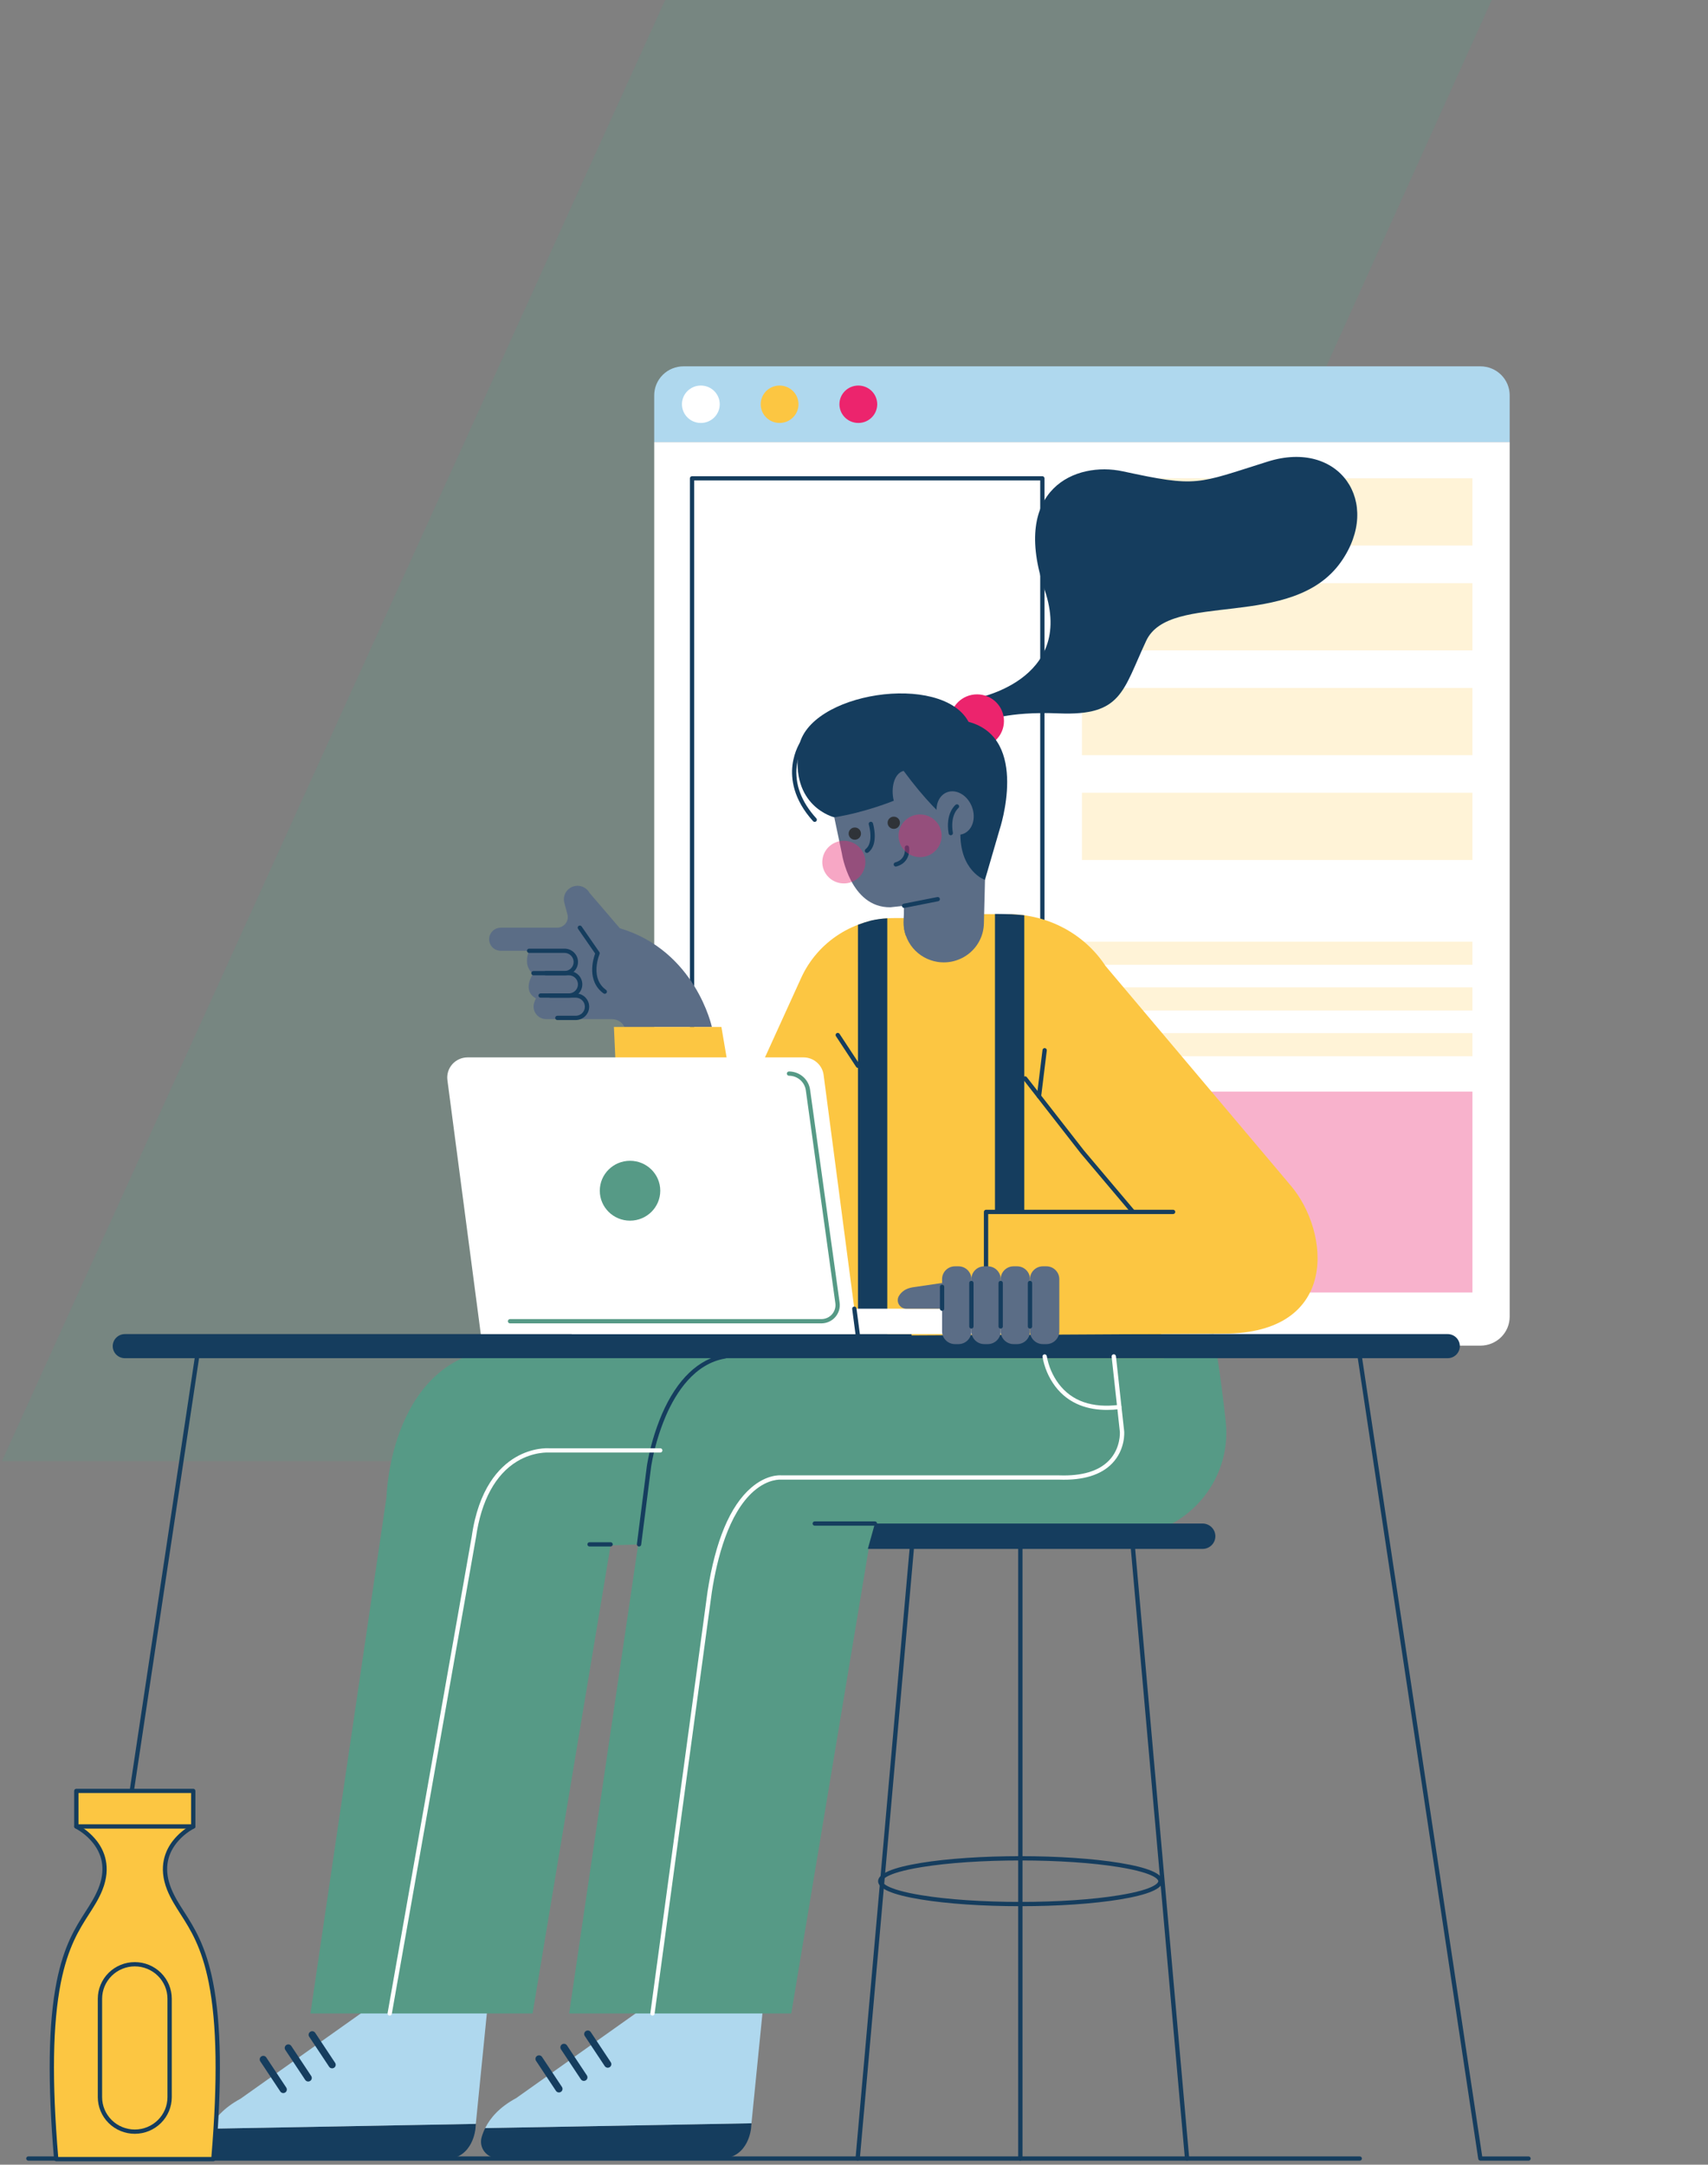 <svg width="359" height="455" viewBox="0 0 359 455" fill="none" xmlns="http://www.w3.org/2000/svg">
<rect x="0" y="0" width="359" height="455" fill="#808080" stroke="none"/>
<g opacity="0.22">
<path d="M139.818 0L0.41 307.113H174.884L313.545 0H139.818Z" fill="#569A86"/>
</g>
<g clip-path="url(#clip0_21_375)">
<path d="M317.317 83.092V92.942H137.509V83.092C137.509 82.292 137.668 81.5 137.977 80.76C138.287 80.021 138.74 79.35 139.312 78.784C139.883 78.218 140.562 77.769 141.309 77.463C142.055 77.157 142.856 77 143.664 77H311.164C311.972 77 312.772 77.158 313.519 77.464C314.265 77.77 314.944 78.219 315.515 78.784C316.086 79.35 316.54 80.022 316.849 80.761C317.158 81.5 317.317 82.292 317.317 83.092Z" fill="#AFD8EE"/>
<path d="M317.317 92.941V276.755C317.317 278.371 316.669 279.92 315.515 281.063C314.361 282.205 312.796 282.847 311.164 282.847H143.664C142.032 282.847 140.467 282.205 139.313 281.063C138.159 279.92 137.51 278.371 137.51 276.755V92.941H317.317Z" fill="white"/>
<path d="M219.093 272.114H145.459C145.339 272.114 145.224 272.066 145.139 271.982C145.054 271.898 145.006 271.784 145.006 271.665V100.542C145.006 100.423 145.054 100.309 145.139 100.225C145.224 100.141 145.339 100.094 145.459 100.094H219.087C219.207 100.094 219.323 100.141 219.407 100.225C219.492 100.309 219.54 100.423 219.54 100.542V271.665C219.54 271.783 219.493 271.896 219.41 271.98C219.326 272.064 219.212 272.112 219.093 272.114ZM145.918 271.217H218.64V100.991H145.912L145.918 271.217Z" fill="#153D5E"/>
<path d="M147.309 88.904C149.502 88.904 151.281 87.143 151.281 84.971C151.281 82.8 149.502 81.039 147.309 81.039C145.115 81.039 143.336 82.8 143.336 84.971C143.336 87.143 145.115 88.904 147.309 88.904Z" fill="white"/>
<path d="M163.86 88.904C166.054 88.904 167.832 87.143 167.832 84.971C167.832 82.8 166.054 81.039 163.86 81.039C161.666 81.039 159.888 82.8 159.888 84.971C159.888 87.143 161.666 88.904 163.86 88.904Z" fill="#FCC642"/>
<path d="M180.409 88.904C182.603 88.904 184.381 87.143 184.381 84.971C184.381 82.8 182.603 81.039 180.409 81.039C178.215 81.039 176.437 82.8 176.437 84.971C176.437 87.143 178.215 88.904 180.409 88.904Z" fill="#EC246D"/>
<path opacity="0.21" d="M309.485 100.541H227.415V114.668H309.485V100.541Z" fill="#FCC642"/>
<path opacity="0.21" d="M309.485 122.574H227.415V136.701H309.485V122.574Z" fill="#FCC642"/>
<path opacity="0.21" d="M309.485 144.605H227.415V158.733H309.485V144.605Z" fill="#FCC642"/>
<path opacity="0.35" d="M309.485 229.443H227.415V271.665H309.485V229.443Z" fill="#EC246D"/>
<path opacity="0.21" d="M309.485 166.637H227.415V180.764H309.485V166.637Z" fill="#FCC642"/>
<path opacity="0.21" d="M309.485 197.934H227.415V202.796H309.485V197.934Z" fill="#FCC642"/>
<path opacity="0.21" d="M309.485 207.541H227.415V212.403H309.485V207.541Z" fill="#FCC642"/>
<path opacity="0.21" d="M309.485 217.15H227.415V222.012H309.485V217.15Z" fill="#FCC642"/>
<path d="M204.641 146.892C204.641 146.892 226.103 143.29 219.576 123.993C212.346 102.62 226.187 96.949 235.999 99.068C251.795 102.481 251.415 101.747 266.481 97.016C281.546 92.286 290.583 105.649 281.887 118.066C271.667 132.661 245.88 124.063 240.918 134.686C235.955 145.31 235.785 150.486 222.567 149.95C211.569 149.501 207.319 151.552 207.319 151.552L204.641 146.892Z" fill="#153D5E"/>
<path d="M100.016 446.424L99.939 447.401C99.939 447.401 99.479 453.564 93.867 453.836L46.64 453.74C46.106 453.739 45.58 453.617 45.102 453.382C44.624 453.147 44.207 452.806 43.883 452.386C43.56 451.966 43.339 451.477 43.237 450.958C43.135 450.44 43.155 449.905 43.296 449.395C43.486 448.723 43.739 448.069 44.051 447.443L100.016 446.424Z" fill="#153D5E"/>
<path d="M102.652 419.971L100.01 446.425L44.039 447.445C45.077 445.34 47.011 443.048 50.545 441.145L80.39 419.981L102.652 419.971Z" fill="#AFD8EE"/>
<path d="M59.547 439.951C59.421 439.951 59.298 439.92 59.188 439.861C59.078 439.803 58.984 439.718 58.915 439.614L54.724 433.306C54.666 433.224 54.624 433.131 54.602 433.033C54.58 432.935 54.579 432.833 54.597 432.735C54.616 432.636 54.655 432.542 54.711 432.458C54.767 432.375 54.84 432.303 54.925 432.248C55.009 432.193 55.105 432.155 55.205 432.137C55.304 432.119 55.407 432.121 55.506 432.143C55.605 432.166 55.698 432.207 55.781 432.266C55.863 432.325 55.932 432.399 55.985 432.485L60.17 438.794C60.245 438.907 60.287 439.037 60.293 439.171C60.299 439.306 60.268 439.439 60.203 439.558C60.139 439.676 60.043 439.775 59.926 439.845C59.81 439.914 59.676 439.95 59.54 439.951H59.547Z" fill="#153D5E"/>
<path d="M64.785 437.521C64.66 437.522 64.536 437.491 64.426 437.433C64.316 437.374 64.222 437.289 64.153 437.185L59.968 430.876C59.913 430.794 59.876 430.703 59.857 430.606C59.839 430.51 59.839 430.411 59.859 430.315C59.88 430.218 59.919 430.127 59.974 430.046C60.03 429.965 60.101 429.895 60.184 429.841C60.267 429.788 60.36 429.75 60.457 429.732C60.555 429.714 60.655 429.714 60.752 429.734C60.849 429.754 60.941 429.793 61.023 429.848C61.105 429.903 61.175 429.974 61.23 430.056L65.415 436.365C65.489 436.477 65.532 436.608 65.537 436.742C65.543 436.877 65.512 437.01 65.448 437.129C65.383 437.247 65.288 437.346 65.171 437.415C65.055 437.484 64.921 437.521 64.785 437.521Z" fill="#153D5E"/>
<path d="M69.807 434.752C69.681 434.752 69.558 434.721 69.448 434.663C69.338 434.604 69.244 434.519 69.176 434.416L64.991 428.107C64.881 427.941 64.842 427.739 64.882 427.545C64.923 427.351 65.04 427.181 65.207 427.072C65.375 426.963 65.579 426.925 65.775 426.965C65.971 427.005 66.143 427.121 66.253 427.286L70.438 433.595C70.547 433.761 70.586 433.963 70.545 434.157C70.504 434.351 70.388 434.521 70.22 434.629C70.098 434.71 69.954 434.752 69.807 434.752Z" fill="#153D5E"/>
<path d="M157.949 446.295L157.871 447.272C157.871 447.272 157.418 453.435 151.8 453.707L104.573 453.61C104.039 453.609 103.512 453.487 103.034 453.253C102.555 453.018 102.138 452.678 101.814 452.258C101.49 451.837 101.268 451.349 101.166 450.83C101.064 450.311 101.084 449.776 101.224 449.266C101.414 448.594 101.667 447.94 101.979 447.314L157.949 446.295Z" fill="#153D5E"/>
<path d="M160.591 419.844L157.949 446.298L101.979 447.315C103.018 445.209 104.952 442.916 108.486 441.015L138.327 419.854L160.591 419.844Z" fill="#AFD8EE"/>
<path d="M117.485 439.82C117.36 439.821 117.237 439.79 117.126 439.731C117.016 439.673 116.922 439.588 116.853 439.484L112.668 433.175C112.613 433.093 112.576 433.001 112.557 432.905C112.539 432.809 112.54 432.709 112.56 432.613C112.58 432.517 112.619 432.426 112.675 432.345C112.73 432.264 112.802 432.194 112.884 432.14C112.967 432.086 113.06 432.049 113.158 432.031C113.255 432.012 113.355 432.013 113.452 432.033C113.549 432.053 113.641 432.092 113.723 432.147C113.805 432.202 113.876 432.273 113.93 432.355L118.115 438.664C118.189 438.776 118.232 438.907 118.238 439.041C118.244 439.175 118.213 439.309 118.148 439.427C118.084 439.546 117.988 439.645 117.871 439.714C117.755 439.783 117.621 439.82 117.485 439.82Z" fill="#153D5E"/>
<path d="M122.724 437.393C122.599 437.393 122.475 437.362 122.365 437.304C122.254 437.245 122.161 437.16 122.092 437.056L117.907 430.748C117.852 430.665 117.815 430.574 117.796 430.477C117.778 430.381 117.778 430.282 117.798 430.186C117.819 430.089 117.858 429.998 117.913 429.917C117.969 429.836 118.04 429.766 118.123 429.713C118.206 429.659 118.299 429.621 118.396 429.603C118.494 429.585 118.594 429.585 118.691 429.605C118.788 429.625 118.88 429.664 118.962 429.719C119.044 429.774 119.114 429.845 119.169 429.927L123.354 436.236C123.428 436.348 123.471 436.479 123.476 436.613C123.482 436.748 123.451 436.881 123.387 437C123.322 437.118 123.227 437.217 123.11 437.286C122.993 437.356 122.86 437.392 122.724 437.393Z" fill="#153D5E"/>
<path d="M127.746 434.623C127.62 434.623 127.497 434.592 127.387 434.533C127.277 434.475 127.183 434.39 127.114 434.286L122.929 427.978C122.871 427.896 122.829 427.803 122.807 427.705C122.785 427.607 122.784 427.505 122.802 427.407C122.821 427.308 122.86 427.214 122.916 427.13C122.972 427.046 123.045 426.975 123.13 426.92C123.215 426.865 123.31 426.827 123.41 426.809C123.509 426.791 123.612 426.793 123.711 426.815C123.81 426.837 123.903 426.879 123.986 426.938C124.068 426.997 124.138 427.071 124.19 427.157L128.377 433.466C128.486 433.632 128.525 433.834 128.484 434.028C128.443 434.221 128.326 434.391 128.159 434.5C128.037 434.58 127.893 434.623 127.746 434.623Z" fill="#153D5E"/>
<path d="M205.361 157.156C208.487 157.156 211.021 154.647 211.021 151.553C211.021 148.458 208.487 145.949 205.361 145.949C202.235 145.949 199.701 148.458 199.701 151.553C199.701 154.647 202.235 157.156 205.361 157.156Z" fill="#EC246D"/>
<path d="M200.724 280.418C200.724 280.418 202.15 288.504 203.259 298.802C204.618 311.436 194.838 322.551 182.011 322.989L128.336 324.823L111.943 423.218H65.251L81.239 314.645C81.239 314.645 81.913 284.316 106.588 283.297L200.724 280.418Z" fill="#569A86"/>
<path d="M255.098 280.418C255.098 280.418 256.522 288.504 257.633 298.802C258.992 311.436 249.212 322.551 236.385 322.989L182.708 324.823L166.314 423.218H119.625L135.611 314.645C135.611 314.645 136.286 284.316 160.961 283.297L255.098 280.418Z" fill="#569A86"/>
<path d="M130.28 195.11L123.912 187.682C123.667 187.23 123.302 186.853 122.858 186.59C122.413 186.327 121.904 186.188 121.386 186.188C120.948 186.188 120.515 186.288 120.122 186.48C119.729 186.671 119.385 186.95 119.117 187.294C118.85 187.637 118.665 188.037 118.578 188.463C118.491 188.888 118.503 189.328 118.614 189.748L119.267 192.199C119.354 192.528 119.365 192.874 119.297 193.208C119.228 193.542 119.084 193.856 118.873 194.126C118.663 194.396 118.393 194.615 118.084 194.765C117.775 194.916 117.435 194.994 117.091 194.994H105.262C104.611 194.994 103.987 195.25 103.527 195.706C103.066 196.161 102.808 196.779 102.808 197.424C102.808 198.068 103.067 198.686 103.527 199.142C103.987 199.597 104.612 199.853 105.262 199.853H111.211C111.211 199.853 109.783 202.914 112.043 204.68C112.043 204.68 109.591 208.212 112.66 209.861C112.466 210.206 112.32 210.576 112.225 210.961C112.131 211.348 112.127 211.752 112.213 212.141C112.299 212.53 112.473 212.895 112.722 213.208C112.97 213.521 113.288 213.774 113.65 213.948C114.012 214.122 114.409 214.213 114.811 214.213H128.629C129.179 214.213 129.719 214.367 130.185 214.658C130.651 214.949 131.025 215.365 131.261 215.857H149.623C149.623 215.857 146.214 199.848 130.28 195.11Z" fill="#5B6D86"/>
<path d="M129.036 215.861H151.631L157.727 251.689H130.677L129.036 215.861Z" fill="#FCC642"/>
<path d="M193.239 192.971H188.049C183.899 192.97 179.837 194.156 176.351 196.385C172.866 198.614 170.104 201.792 168.398 205.537L134.319 280.418H194.177L193.239 192.971Z" fill="#FCC642"/>
<path d="M175.974 285.487H244.689L234.835 207.447C234.125 205.943 233.312 204.489 232.403 203.094C227.948 196.27 220.252 192.197 212.046 192.166L197.703 192.112C188.846 191.924 184.517 197.75 184.267 201.407L175.974 285.487Z" fill="#FCC642"/>
<path d="M207.103 182.327L206.801 194.16C206.768 195.349 206.48 196.517 205.954 197.586C205.429 198.656 204.679 199.602 203.754 200.361C202.83 201.12 201.752 201.675 200.594 201.989C199.435 202.303 198.222 202.368 197.036 202.18C195.016 201.859 193.183 200.821 191.878 199.262C190.572 197.702 189.884 195.726 189.94 193.701L190.333 179.67L207.103 182.327Z" fill="#5B6D86"/>
<path d="M175.352 171.793C175.352 171.793 165.963 169.551 167.888 157.156C169.699 145.498 197.969 141.249 203.575 151.723C216.508 155.183 210.115 174.335 210.115 174.335L207.018 184.962L175.352 171.793Z" fill="#153D5E"/>
<path d="M175.352 171.793L176.947 179.381C176.947 179.381 178.667 190.815 187.152 190.704L193.606 190.003L207.02 184.962C207.02 184.962 201.624 183.08 201.867 174.761C197.843 171.494 194.332 167.989 189.933 162.031C187.861 162.554 187.215 165.768 187.861 168.309C187.861 168.309 181.893 170.761 175.352 171.793Z" fill="#5B6D86"/>
<path d="M202.457 175.275C204.402 174.534 205.217 171.976 204.279 169.559C203.341 167.143 201.003 165.785 199.059 166.525C197.114 167.265 196.298 169.824 197.236 172.24C198.174 174.656 200.512 176.015 202.457 175.275Z" fill="#5B6D86"/>
<path d="M187.861 174.222C188.578 174.222 189.158 173.647 189.158 172.938C189.158 172.229 188.578 171.654 187.861 171.654C187.145 171.654 186.564 172.229 186.564 172.938C186.564 173.647 187.145 174.222 187.861 174.222Z" fill="#2F3338"/>
<path d="M179.672 176.503C180.389 176.503 180.969 175.928 180.969 175.219C180.969 174.51 180.389 173.936 179.672 173.936C178.956 173.936 178.375 174.51 178.375 175.219C178.375 175.928 178.956 176.503 179.672 176.503Z" fill="#2F3338"/>
<path d="M199.844 175.569C199.736 175.57 199.631 175.534 199.548 175.465C199.465 175.396 199.409 175.301 199.391 175.195C198.668 170.971 200.775 169.226 200.866 169.154C200.959 169.082 201.078 169.048 201.196 169.061C201.313 169.074 201.422 169.133 201.496 169.224C201.571 169.315 201.607 169.431 201.596 169.548C201.586 169.665 201.529 169.773 201.438 169.849C201.36 169.915 199.655 171.378 200.285 175.046C200.295 175.104 200.293 175.163 200.28 175.221C200.266 175.278 200.242 175.333 200.207 175.381C200.173 175.429 200.129 175.469 200.079 175.501C200.028 175.532 199.972 175.553 199.913 175.563C199.89 175.567 199.867 175.569 199.844 175.569Z" fill="#153D5E"/>
<path d="M182.221 179.277C182.126 179.277 182.034 179.248 181.957 179.193C181.88 179.138 181.822 179.061 181.792 178.972C181.762 178.883 181.761 178.787 181.789 178.697C181.817 178.607 181.872 178.529 181.948 178.472C182.844 177.798 182.988 176.469 182.95 175.472C182.919 174.746 182.807 174.025 182.617 173.323C182.596 173.265 182.587 173.204 182.591 173.143C182.596 173.083 182.612 173.023 182.64 172.969C182.668 172.914 182.707 172.866 182.755 172.827C182.802 172.789 182.857 172.76 182.916 172.743C182.976 172.725 183.038 172.721 183.099 172.728C183.16 172.735 183.219 172.755 183.272 172.786C183.325 172.817 183.372 172.858 183.408 172.907C183.445 172.956 183.471 173.012 183.485 173.072C183.539 173.251 184.762 177.482 182.494 179.186C182.416 179.246 182.32 179.278 182.221 179.277Z" fill="#153D5E"/>
<path d="M188.293 182.149C188.183 182.149 188.076 182.11 187.993 182.038C187.91 181.966 187.857 181.867 187.842 181.759C187.828 181.651 187.854 181.541 187.915 181.451C187.976 181.36 188.069 181.295 188.175 181.267C190.54 180.633 190.191 178.319 190.176 178.221C190.156 178.103 190.184 177.983 190.253 177.886C190.323 177.789 190.429 177.723 190.547 177.704C190.666 177.684 190.787 177.711 190.885 177.78C190.983 177.849 191.049 177.954 191.069 178.071C191.249 179.179 190.926 181.451 188.412 182.125C188.374 182.138 188.334 182.146 188.293 182.149Z" fill="#153D5E"/>
<path d="M190.029 190.391L197.084 188.998L190.429 196.754C190.08 195.864 189.912 194.915 189.934 193.96L190.029 190.391Z" fill="#5B6D86"/>
<path d="M190.028 190.84C189.915 190.839 189.808 190.798 189.725 190.723C189.642 190.648 189.59 190.546 189.579 190.435C189.568 190.325 189.599 190.214 189.666 190.125C189.732 190.036 189.83 189.974 189.94 189.952L196.995 188.559C197.054 188.545 197.116 188.543 197.176 188.553C197.236 188.563 197.294 188.585 197.345 188.618C197.396 188.65 197.441 188.693 197.475 188.742C197.509 188.792 197.533 188.849 197.545 188.908C197.557 188.967 197.557 189.028 197.544 189.087C197.532 189.146 197.507 189.202 197.472 189.252C197.438 189.301 197.393 189.343 197.341 189.375C197.29 189.407 197.232 189.429 197.172 189.438L190.117 190.831C190.087 190.837 190.057 190.84 190.028 190.84Z" fill="#153D5E"/>
<path d="M118.595 204.999H114.73C114.61 204.999 114.495 204.952 114.41 204.868C114.325 204.784 114.277 204.67 114.277 204.551C114.277 204.432 114.325 204.318 114.41 204.234C114.495 204.15 114.61 204.103 114.73 204.103H118.595C118.852 204.11 119.108 204.066 119.347 203.973C119.587 203.881 119.805 203.742 119.99 203.564C120.174 203.387 120.32 203.175 120.42 202.94C120.521 202.706 120.572 202.454 120.572 202.199C120.572 201.945 120.521 201.693 120.42 201.458C120.32 201.224 120.174 201.012 119.99 200.834C119.805 200.657 119.587 200.518 119.347 200.425C119.108 200.333 118.852 200.289 118.595 200.296H111.211C111.091 200.296 110.975 200.249 110.89 200.165C110.806 200.081 110.758 199.966 110.758 199.848C110.758 199.729 110.806 199.615 110.89 199.531C110.975 199.446 111.091 199.399 111.211 199.399H118.595C118.972 199.391 119.347 199.457 119.697 199.593C120.048 199.73 120.368 199.935 120.637 200.196C120.907 200.457 121.121 200.769 121.268 201.113C121.414 201.457 121.489 201.826 121.489 202.199C121.489 202.573 121.414 202.942 121.268 203.286C121.121 203.63 120.907 203.942 120.637 204.203C120.368 204.464 120.048 204.668 119.697 204.805C119.347 204.942 118.972 205.008 118.595 204.999Z" fill="#153D5E"/>
<path d="M119.501 209.705H115.636C115.516 209.705 115.401 209.657 115.316 209.573C115.231 209.489 115.183 209.375 115.183 209.256C115.183 209.137 115.231 209.023 115.316 208.939C115.401 208.855 115.516 208.808 115.636 208.808H119.501C119.758 208.815 120.014 208.771 120.253 208.679C120.493 208.586 120.711 208.447 120.896 208.27C121.08 208.092 121.227 207.88 121.327 207.645C121.427 207.411 121.478 207.159 121.478 206.904C121.478 206.65 121.427 206.398 121.327 206.163C121.227 205.929 121.08 205.717 120.896 205.539C120.711 205.362 120.493 205.223 120.253 205.13C120.014 205.038 119.758 204.994 119.501 205.001H112.117C111.997 205.001 111.882 204.954 111.797 204.87C111.712 204.786 111.664 204.672 111.664 204.553C111.664 204.434 111.712 204.32 111.797 204.236C111.882 204.152 111.997 204.104 112.117 204.104H119.501C119.878 204.096 120.253 204.162 120.604 204.299C120.954 204.435 121.274 204.64 121.544 204.901C121.813 205.162 122.028 205.474 122.174 205.818C122.32 206.162 122.396 206.531 122.396 206.904C122.396 207.278 122.32 207.647 122.174 207.991C122.028 208.335 121.813 208.647 121.544 208.908C121.274 209.169 120.954 209.373 120.604 209.51C120.253 209.647 119.878 209.713 119.501 209.705Z" fill="#153D5E"/>
<path d="M121.01 214.405H117.145C117.025 214.405 116.91 214.358 116.825 214.274C116.74 214.19 116.693 214.076 116.693 213.957C116.693 213.838 116.74 213.724 116.825 213.64C116.91 213.556 117.025 213.509 117.145 213.509H121.01C121.52 213.509 122.009 213.308 122.369 212.951C122.73 212.595 122.932 212.111 122.932 211.606C122.932 211.101 122.73 210.617 122.369 210.261C122.009 209.904 121.52 209.703 121.01 209.703H113.626C113.506 209.703 113.391 209.656 113.306 209.572C113.221 209.488 113.173 209.374 113.173 209.255C113.173 209.136 113.221 209.022 113.306 208.938C113.391 208.854 113.506 208.807 113.626 208.807H121.01C121.76 208.807 122.48 209.102 123.01 209.627C123.54 210.152 123.838 210.864 123.838 211.606C123.838 212.349 123.54 213.061 123.01 213.586C122.48 214.111 121.76 214.405 121.01 214.405Z" fill="#153D5E"/>
<path d="M127.11 208.887C127.013 208.887 126.919 208.857 126.841 208.8C123.254 206.182 124.687 201.528 125.093 200.431L121.503 195.246C121.434 195.148 121.409 195.027 121.43 194.91C121.452 194.793 121.52 194.689 121.62 194.622C121.719 194.554 121.841 194.529 121.959 194.551C122.077 194.572 122.182 194.64 122.25 194.738L125.974 200.118C126.017 200.181 126.044 200.253 126.051 200.329C126.058 200.405 126.046 200.481 126.015 200.55C125.655 201.465 125.441 202.43 125.379 203.409C125.262 205.45 125.938 207.022 127.386 208.079C127.462 208.135 127.519 208.213 127.548 208.303C127.577 208.393 127.576 208.489 127.546 208.579C127.517 208.668 127.459 208.746 127.382 208.802C127.305 208.857 127.212 208.887 127.117 208.887H127.11Z" fill="#153D5E"/>
<path d="M304.276 280.416H26.254C24.84 280.416 23.693 281.551 23.693 282.951V282.952C23.693 284.352 24.84 285.487 26.254 285.487H304.276C305.69 285.487 306.837 284.352 306.837 282.952V282.951C306.837 281.551 305.69 280.416 304.276 280.416Z" fill="#153D5E"/>
<path d="M16.075 454.155H5.96C5.84 454.155 5.725 454.108 5.64 454.023C5.555 453.939 5.507 453.825 5.507 453.706C5.507 453.587 5.555 453.473 5.64 453.389C5.725 453.305 5.84 453.258 5.96 453.258H15.686L40.986 285.041C41.004 284.923 41.068 284.817 41.165 284.746C41.261 284.675 41.383 284.646 41.502 284.663C41.62 284.681 41.727 284.744 41.799 284.84C41.87 284.936 41.901 285.056 41.883 285.174L16.519 453.766C16.505 453.873 16.452 453.971 16.37 454.042C16.289 454.114 16.184 454.154 16.075 454.155Z" fill="#153D5E"/>
<path d="M321.285 454.155H311.161C311.051 454.156 310.945 454.118 310.862 454.047C310.778 453.977 310.724 453.879 310.708 453.772L285.344 285.179C285.331 285.064 285.363 284.948 285.435 284.855C285.506 284.763 285.611 284.702 285.727 284.685C285.843 284.667 285.961 284.695 286.057 284.763C286.153 284.83 286.218 284.932 286.24 285.046L311.541 453.264H321.274C321.394 453.264 321.51 453.311 321.595 453.395C321.679 453.479 321.727 453.593 321.727 453.712C321.727 453.831 321.679 453.945 321.595 454.029C321.51 454.113 321.394 454.16 321.274 454.16L321.285 454.155Z" fill="#153D5E"/>
<path d="M285.804 454.155H34.334C34.214 454.155 34.099 454.107 34.014 454.023C33.929 453.939 33.881 453.825 33.881 453.706C33.881 453.587 33.929 453.473 34.014 453.389C34.099 453.305 34.214 453.258 34.334 453.258H285.804C285.924 453.258 286.039 453.305 286.124 453.389C286.209 453.473 286.257 453.587 286.257 453.706C286.257 453.825 286.209 453.939 286.124 454.023C286.039 454.107 285.924 454.155 285.804 454.155Z" fill="#153D5E"/>
<path d="M134.319 325.066H134.261C134.202 325.059 134.145 325.04 134.094 325.011C134.042 324.982 133.996 324.942 133.96 324.896C133.923 324.849 133.897 324.796 133.881 324.739C133.865 324.682 133.861 324.623 133.869 324.564L135.983 308.001C136.611 304.296 137.671 300.676 139.142 297.214C142.313 289.913 146.853 285.575 152.289 284.668C152.349 284.656 152.411 284.655 152.471 284.666C152.531 284.678 152.588 284.701 152.639 284.735C152.689 284.769 152.732 284.813 152.766 284.864C152.799 284.915 152.821 284.972 152.831 285.032C152.841 285.092 152.839 285.153 152.825 285.212C152.811 285.27 152.784 285.326 152.748 285.374C152.711 285.423 152.665 285.464 152.612 285.494C152.559 285.525 152.501 285.544 152.44 285.552C145.974 286.631 142.092 292.682 139.974 297.568C138.534 300.955 137.496 304.496 136.881 308.12L134.769 324.673C134.755 324.782 134.702 324.882 134.619 324.954C134.536 325.026 134.429 325.066 134.319 325.066Z" fill="#153D5E"/>
<path d="M171.241 172.759C171.177 172.759 171.114 172.746 171.056 172.72C170.997 172.695 170.945 172.657 170.903 172.61C166.712 167.994 166.232 163.665 166.567 160.847C166.932 157.782 168.285 155.834 168.344 155.752C168.413 155.655 168.518 155.588 168.636 155.567C168.755 155.547 168.876 155.573 168.975 155.642C169.073 155.71 169.14 155.814 169.161 155.931C169.182 156.048 169.155 156.169 169.087 156.266C169.073 156.284 167.79 158.14 167.462 160.995C167.021 164.812 168.407 168.519 171.578 172.011C171.636 172.075 171.674 172.155 171.688 172.24C171.701 172.326 171.689 172.413 171.654 172.492C171.618 172.571 171.56 172.638 171.487 172.685C171.414 172.732 171.328 172.758 171.241 172.758V172.759Z" fill="#153D5E"/>
<path d="M182.407 325.572H252.76C253.475 325.572 254.16 325.291 254.666 324.791C255.171 324.29 255.455 323.612 255.455 322.904C255.455 322.197 255.171 321.518 254.666 321.018C254.16 320.517 253.475 320.236 252.76 320.236H183.892L182.407 325.572Z" fill="#153D5E"/>
<path d="M249.508 454.155C249.394 454.155 249.285 454.113 249.201 454.038C249.117 453.962 249.065 453.857 249.055 453.745L237.69 325.612C237.679 325.493 237.717 325.375 237.795 325.284C237.872 325.192 237.983 325.135 238.103 325.125C238.223 325.114 238.343 325.152 238.435 325.229C238.527 325.305 238.585 325.415 238.596 325.534L249.959 453.668C249.97 453.786 249.932 453.903 249.855 453.995C249.778 454.086 249.668 454.143 249.549 454.153L249.508 454.155Z" fill="#153D5E"/>
<path d="M180.273 454.154H180.234C180.175 454.149 180.117 454.132 180.064 454.105C180.012 454.078 179.965 454.041 179.926 453.996C179.888 453.951 179.859 453.898 179.841 453.842C179.823 453.786 179.817 453.727 179.822 453.668L191.186 325.535C191.191 325.476 191.208 325.419 191.235 325.366C191.263 325.314 191.3 325.268 191.346 325.23C191.392 325.192 191.445 325.163 191.502 325.145C191.559 325.128 191.619 325.121 191.678 325.127C191.797 325.137 191.908 325.195 191.985 325.286C192.062 325.377 192.099 325.494 192.089 325.613L180.725 453.746C180.715 453.857 180.663 453.961 180.579 454.037C180.496 454.112 180.387 454.154 180.273 454.154Z" fill="#153D5E"/>
<path d="M214.464 400.67C206.574 400.67 199.154 400.168 193.568 399.256C187.594 398.28 184.564 396.989 184.564 395.415C184.564 393.841 187.594 392.548 193.568 391.572C199.154 390.66 206.574 390.158 214.464 390.158C222.354 390.158 229.776 390.66 235.36 391.572C241.336 392.548 244.366 393.841 244.366 395.415C244.366 396.989 241.336 398.28 235.36 399.256C229.776 400.168 222.354 400.67 214.464 400.67ZM214.464 391.055C206.623 391.055 199.254 391.553 193.716 392.457C185.701 393.766 185.47 395.249 185.47 395.415C185.47 395.581 185.701 397.059 193.716 398.371C199.254 399.268 206.623 399.773 214.464 399.773C222.306 399.773 229.675 399.275 235.214 398.371C243.227 397.063 243.46 395.579 243.46 395.415C243.46 395.25 243.227 393.771 235.214 392.457C229.675 391.553 222.304 391.055 214.464 391.055Z" fill="#153D5E"/>
<path d="M214.464 454.155C214.344 454.155 214.229 454.108 214.144 454.024C214.059 453.94 214.011 453.826 214.011 453.707V325.573C214.011 325.454 214.059 325.34 214.144 325.256C214.229 325.172 214.344 325.125 214.464 325.125C214.584 325.125 214.699 325.172 214.784 325.256C214.869 325.34 214.917 325.454 214.917 325.573V453.707C214.917 453.826 214.869 453.94 214.784 454.024C214.699 454.108 214.584 454.155 214.464 454.155Z" fill="#153D5E"/>
<path d="M128.336 325.065H123.915C123.795 325.065 123.68 325.018 123.595 324.933C123.51 324.849 123.462 324.735 123.462 324.616C123.462 324.497 123.51 324.383 123.595 324.299C123.68 324.215 123.795 324.168 123.915 324.168H128.336C128.456 324.168 128.571 324.215 128.656 324.299C128.741 324.383 128.789 324.497 128.789 324.616C128.789 324.735 128.741 324.849 128.656 324.933C128.571 325.018 128.456 325.065 128.336 325.065Z" fill="#153D5E"/>
<path d="M180.334 280.417H186.496V193.025C185.327 193.08 184.164 193.24 183.024 193.505C182.11 193.752 181.21 194.046 180.328 194.385L180.334 280.417Z" fill="#153D5E"/>
<path d="M209.132 280.616H215.295V192.384C215.295 192.384 213.66 192.217 212.603 192.169C211.724 192.13 209.13 192.102 209.13 192.102L209.132 280.616Z" fill="#153D5E"/>
<path d="M232.409 203.094L271.293 249.195C279.476 258.761 281.762 280.329 257.114 280.329L191.601 280.694L191.252 254.987L240.522 253.791L232.409 203.094Z" fill="#FCC642"/>
<path d="M207.252 266.617C207.132 266.617 207.017 266.57 206.932 266.486C206.847 266.402 206.799 266.288 206.799 266.169V254.734C206.799 254.615 206.847 254.501 206.932 254.416C207.017 254.332 207.132 254.285 207.252 254.285H246.57C246.69 254.285 246.805 254.332 246.89 254.416C246.975 254.501 247.023 254.615 247.023 254.734C247.023 254.852 246.975 254.967 246.89 255.051C246.805 255.135 246.69 255.182 246.57 255.182H207.705V266.169C207.705 266.288 207.657 266.402 207.572 266.486C207.488 266.57 207.372 266.617 207.252 266.617Z" fill="#153D5E"/>
<path d="M238.144 255.183C238.078 255.182 238.013 255.168 237.953 255.14C237.893 255.112 237.839 255.072 237.797 255.021L227.153 242.414L227.143 242.401L215.103 226.955C215.066 226.909 215.04 226.855 215.024 226.799C215.009 226.742 215.004 226.682 215.012 226.624C215.02 226.566 215.039 226.509 215.068 226.458C215.098 226.407 215.137 226.362 215.184 226.326C215.231 226.29 215.285 226.264 215.343 226.248C215.4 226.233 215.46 226.229 215.519 226.236C215.578 226.244 215.635 226.262 215.687 226.292C215.738 226.321 215.784 226.36 215.82 226.407L227.854 241.846L238.492 254.446C238.547 254.511 238.583 254.591 238.594 254.676C238.605 254.76 238.592 254.846 238.555 254.924C238.519 255.001 238.461 255.067 238.388 255.112C238.315 255.158 238.231 255.183 238.144 255.183Z" fill="#153D5E"/>
<path d="M210.33 275.08H120.165V280.417H210.33V275.08Z" fill="white"/>
<path d="M180.273 280.416H101.056L94.041 227.041C93.961 226.444 94.011 225.837 94.188 225.26C94.364 224.684 94.663 224.152 95.064 223.699C95.465 223.246 95.959 222.883 96.513 222.635C97.067 222.386 97.669 222.258 98.277 222.258H168.878C169.915 222.258 170.918 222.631 171.697 223.309C172.477 223.987 172.981 224.923 173.114 225.942L180.273 280.416Z" fill="white"/>
<path d="M172.634 278.163H107.198C107.078 278.163 106.963 278.116 106.878 278.032C106.793 277.948 106.745 277.834 106.745 277.715C106.745 277.596 106.793 277.482 106.878 277.398C106.963 277.314 107.078 277.266 107.198 277.266H172.634C173.059 277.266 173.479 277.176 173.866 277.002C174.252 276.828 174.597 276.574 174.876 276.257C175.155 275.94 175.363 275.568 175.484 275.165C175.606 274.762 175.639 274.338 175.581 273.921L169.376 229.192C169.263 228.341 168.842 227.56 168.19 226.994C167.539 226.427 166.703 226.114 165.836 226.112C165.716 226.112 165.601 226.064 165.516 225.98C165.431 225.896 165.383 225.782 165.383 225.663C165.383 225.544 165.431 225.43 165.516 225.346C165.601 225.262 165.716 225.215 165.836 225.215C166.922 225.217 167.971 225.61 168.787 226.319C169.603 227.029 170.131 228.008 170.273 229.074L176.478 273.799C176.553 274.342 176.51 274.896 176.352 275.421C176.193 275.947 175.923 276.433 175.559 276.846C175.194 277.26 174.745 277.591 174.24 277.818C173.736 278.046 173.188 278.163 172.634 278.163Z" fill="#569A86"/>
<path d="M132.424 256.575C135.935 256.575 138.78 253.758 138.78 250.283C138.78 246.807 135.935 243.99 132.424 243.99C128.914 243.99 126.068 246.807 126.068 250.283C126.068 253.758 128.914 256.575 132.424 256.575Z" fill="#569A86"/>
<path d="M180.272 280.865C180.161 280.866 180.054 280.827 179.971 280.755C179.887 280.683 179.833 280.584 179.819 280.475L179.119 275.139C179.103 275.02 179.136 274.9 179.21 274.805C179.283 274.71 179.392 274.648 179.513 274.633C179.633 274.617 179.754 274.65 179.85 274.723C179.946 274.796 180.009 274.904 180.024 275.023L180.725 280.36C180.733 280.419 180.729 280.478 180.714 280.535C180.699 280.593 180.672 280.646 180.636 280.693C180.599 280.74 180.554 280.78 180.502 280.809C180.45 280.839 180.393 280.858 180.334 280.865C180.313 280.867 180.293 280.867 180.272 280.865Z" fill="#153D5E"/>
<path d="M201.455 266.17H200.73C199.229 266.17 198.013 267.374 198.013 268.86V279.834C198.013 281.32 199.229 282.524 200.73 282.524H201.455C202.956 282.524 204.172 281.32 204.172 279.834V268.86C204.172 267.374 202.956 266.17 201.455 266.17Z" fill="#5B6D86"/>
<path d="M207.615 266.17H206.89C205.389 266.17 204.172 267.374 204.172 268.86V279.834C204.172 281.32 205.389 282.524 206.89 282.524H207.615C209.115 282.524 210.332 281.32 210.332 279.834V268.86C210.332 267.374 209.115 266.17 207.615 266.17Z" fill="#5B6D86"/>
<path d="M213.773 266.17H213.048C211.547 266.17 210.331 267.374 210.331 268.86V279.834C210.331 281.32 211.547 282.524 213.048 282.524H213.773C215.274 282.524 216.49 281.32 216.49 279.834V268.86C216.49 267.374 215.274 266.17 213.773 266.17Z" fill="#5B6D86"/>
<path d="M219.932 266.17H219.208C217.707 266.17 216.49 267.374 216.49 268.86V279.834C216.49 281.32 217.707 282.524 219.208 282.524H219.932C221.433 282.524 222.65 281.32 222.65 279.834V268.86C222.65 267.374 221.433 266.17 219.932 266.17Z" fill="#5B6D86"/>
<path d="M198.017 269.672L192.571 270.476C191.492 270.603 190.533 270.809 189.748 271.465C189.413 271.74 189.131 272.073 188.916 272.447C188.767 272.719 188.691 273.024 188.697 273.333C188.702 273.642 188.789 273.944 188.949 274.21C189.108 274.476 189.335 274.696 189.606 274.849C189.878 275.001 190.185 275.081 190.497 275.081H197.997L198.017 269.672Z" fill="#5B6D86"/>
<path d="M198.012 275.529C197.892 275.529 197.777 275.482 197.692 275.398C197.607 275.314 197.56 275.2 197.56 275.081V270.476C197.56 270.357 197.607 270.243 197.692 270.159C197.777 270.075 197.892 270.027 198.012 270.027C198.133 270.027 198.248 270.075 198.333 270.159C198.418 270.243 198.465 270.357 198.465 270.476V275.081C198.465 275.2 198.418 275.314 198.333 275.398C198.248 275.482 198.133 275.529 198.012 275.529Z" fill="#153D5E"/>
<path d="M204.173 279.265C204.053 279.265 203.937 279.218 203.852 279.134C203.767 279.05 203.72 278.936 203.72 278.817V269.671C203.72 269.552 203.767 269.438 203.852 269.354C203.937 269.27 204.053 269.223 204.173 269.223C204.293 269.223 204.408 269.27 204.493 269.354C204.578 269.438 204.626 269.552 204.626 269.671V278.817C204.626 278.936 204.578 279.05 204.493 279.134C204.408 279.218 204.293 279.265 204.173 279.265Z" fill="#153D5E"/>
<path d="M210.33 279.265C210.21 279.265 210.095 279.218 210.01 279.134C209.925 279.05 209.877 278.936 209.877 278.817V269.671C209.877 269.552 209.925 269.438 210.01 269.354C210.095 269.27 210.21 269.223 210.33 269.223C210.45 269.223 210.566 269.27 210.651 269.354C210.736 269.438 210.783 269.552 210.783 269.671V278.817C210.783 278.936 210.736 279.05 210.651 279.134C210.566 279.218 210.45 279.265 210.33 279.265Z" fill="#153D5E"/>
<path d="M216.49 279.265C216.37 279.265 216.255 279.218 216.17 279.134C216.085 279.05 216.037 278.936 216.037 278.817V269.671C216.037 269.552 216.085 269.438 216.17 269.354C216.255 269.27 216.37 269.223 216.49 269.223C216.61 269.223 216.725 269.27 216.81 269.354C216.895 269.438 216.943 269.552 216.943 269.671V278.817C216.943 278.936 216.895 279.05 216.81 279.134C216.725 279.218 216.61 279.265 216.49 279.265Z" fill="#153D5E"/>
<path d="M180.334 224.466C180.258 224.467 180.184 224.448 180.118 224.413C180.051 224.377 179.995 224.326 179.954 224.263L175.682 217.762C175.63 217.663 175.616 217.548 175.644 217.44C175.672 217.332 175.74 217.238 175.835 217.177C175.929 217.115 176.044 217.091 176.155 217.109C176.266 217.127 176.367 217.185 176.437 217.273L180.708 223.774C180.774 223.874 180.797 223.995 180.772 224.112C180.747 224.228 180.676 224.33 180.576 224.395C180.503 224.441 180.42 224.466 180.334 224.466Z" fill="#153D5E"/>
<path d="M218.388 230.883H218.333C218.274 230.876 218.217 230.858 218.165 230.829C218.113 230.8 218.068 230.761 218.031 230.715C217.994 230.668 217.967 230.615 217.951 230.559C217.935 230.502 217.931 230.443 217.938 230.384L219.12 220.715C219.125 220.655 219.142 220.596 219.17 220.543C219.199 220.489 219.238 220.442 219.285 220.404C219.332 220.366 219.387 220.337 219.446 220.32C219.504 220.304 219.566 220.299 219.627 220.306C219.687 220.313 219.746 220.333 219.799 220.363C219.851 220.394 219.898 220.434 219.934 220.483C219.971 220.531 219.997 220.586 220.012 220.645C220.026 220.704 220.028 220.765 220.018 220.825L218.832 230.496C218.817 230.603 218.764 230.7 218.682 230.771C218.601 230.842 218.496 230.882 218.388 230.883Z" fill="#153D5E"/>
<path d="M183.892 320.686H171.244C171.124 320.686 171.009 320.639 170.924 320.554C170.839 320.47 170.791 320.356 170.791 320.237C170.791 320.119 170.839 320.004 170.924 319.92C171.009 319.836 171.124 319.789 171.244 319.789H183.892C184.013 319.789 184.128 319.836 184.213 319.92C184.298 320.004 184.345 320.119 184.345 320.237C184.345 320.356 184.298 320.47 184.213 320.554C184.128 320.639 184.013 320.686 183.892 320.686Z" fill="#153D5E"/>
<path d="M137.139 423.666C137.119 423.667 137.099 423.667 137.079 423.666C136.96 423.65 136.852 423.588 136.779 423.493C136.707 423.399 136.675 423.28 136.691 423.162L148.72 334.531C150.366 323.878 153.448 316.539 157.883 312.71C161.125 309.909 163.921 310.079 164.272 310.114H222.665C227.412 310.278 230.913 309.229 233.082 306.998C235.615 304.383 235.384 300.991 235.381 300.958L233.65 285.16C233.643 285.101 233.649 285.041 233.665 284.984C233.682 284.928 233.71 284.875 233.748 284.828C233.785 284.782 233.832 284.744 233.884 284.715C233.937 284.687 233.994 284.669 234.054 284.663C234.113 284.656 234.173 284.662 234.231 284.678C234.288 284.695 234.342 284.723 234.388 284.76C234.435 284.797 234.474 284.843 234.502 284.895C234.531 284.947 234.549 285.004 234.556 285.063L236.29 300.874C236.304 301.04 236.564 304.696 233.752 307.607C231.405 310.038 227.67 311.182 222.653 311.011H164.248C164.229 311.012 164.21 311.012 164.192 311.011C164.168 311.011 161.501 310.739 158.402 313.456C153.134 318.073 150.717 327.537 149.617 334.661L137.587 423.292C137.569 423.397 137.514 423.492 137.432 423.56C137.35 423.629 137.246 423.666 137.139 423.666Z" fill="white"/>
<path d="M232.655 296.356C228.956 296.356 224.715 295.299 221.761 291.356C220.402 289.525 219.497 287.404 219.12 285.162C219.109 285.046 219.144 284.931 219.218 284.84C219.291 284.749 219.398 284.69 219.514 284.675C219.631 284.661 219.749 284.692 219.843 284.762C219.937 284.832 220 284.935 220.018 285.05C220.387 287.148 221.239 289.132 222.51 290.849C225.271 294.511 229.54 296.007 235.202 295.294C235.261 295.287 235.322 295.291 235.379 295.307C235.437 295.322 235.491 295.349 235.539 295.386C235.586 295.422 235.626 295.467 235.656 295.519C235.685 295.57 235.705 295.627 235.712 295.686C235.72 295.745 235.715 295.805 235.7 295.862C235.684 295.919 235.657 295.973 235.62 296.02C235.583 296.067 235.538 296.106 235.485 296.135C235.433 296.165 235.376 296.184 235.317 296.191C234.434 296.301 233.545 296.356 232.655 296.356Z" fill="white"/>
<path d="M81.913 423.665C81.887 423.667 81.861 423.667 81.835 423.665C81.716 423.645 81.611 423.579 81.542 423.481C81.473 423.384 81.446 423.264 81.466 423.146L99.15 322.982C100.585 312.88 104.911 308.367 108.287 306.362C111.868 304.235 115.095 304.399 115.408 304.419H138.78C138.9 304.419 139.015 304.466 139.1 304.55C139.185 304.634 139.233 304.748 139.233 304.867C139.233 304.986 139.185 305.1 139.1 305.184C139.015 305.268 138.9 305.315 138.78 305.315H115.355C115.325 305.315 112.151 305.094 108.712 307.158C104.141 309.898 101.145 315.418 100.049 323.121L82.352 423.302C82.333 423.403 82.278 423.495 82.198 423.561C82.118 423.627 82.017 423.664 81.913 423.665Z" fill="white"/>
<path d="M35.551 397.059C31.988 388.092 40.625 383.907 40.625 383.907V376.434H16.044V383.907C16.044 383.907 24.681 388.092 21.116 397.059C17.552 406.027 7.891 407.78 11.816 453.834H44.846C48.772 407.78 39.109 406.027 35.551 397.059Z" fill="#FCC642"/>
<path d="M44.846 454.282H11.816C11.703 454.283 11.593 454.241 11.509 454.164C11.425 454.088 11.373 453.984 11.363 453.871C9.973 437.553 10.156 425.345 11.902 416.548C13.423 408.925 15.837 405.156 17.965 401.83C19.004 400.21 19.984 398.68 20.694 396.898C22.104 393.348 21.729 390.162 19.578 387.424C18.558 386.148 17.287 385.089 15.843 384.312C15.767 384.275 15.703 384.218 15.658 384.147C15.613 384.076 15.589 383.994 15.589 383.91V376.437C15.589 376.318 15.637 376.204 15.722 376.12C15.807 376.036 15.922 375.988 16.042 375.988H40.619C40.739 375.988 40.854 376.036 40.939 376.12C41.024 376.204 41.072 376.318 41.072 376.437V383.91C41.072 383.994 41.048 384.076 41.003 384.147C40.958 384.218 40.894 384.275 40.818 384.312C39.373 385.088 38.102 386.147 37.082 387.424C34.932 390.162 34.556 393.348 35.966 396.898C36.676 398.683 37.657 400.213 38.694 401.83C40.824 405.156 43.238 408.924 44.759 416.548C46.511 425.345 46.688 437.553 45.298 453.871C45.288 453.983 45.236 454.088 45.153 454.164C45.069 454.24 44.96 454.282 44.846 454.282ZM12.236 453.385H44.429C45.775 437.357 45.592 425.361 43.869 416.721C42.382 409.261 40.017 405.568 37.93 402.311C36.873 400.654 35.865 399.088 35.123 397.23C33.205 392.399 34.752 388.918 36.389 386.85C37.428 385.552 38.71 384.463 40.163 383.642V376.888H16.497V383.642C17.95 384.463 19.231 385.552 20.271 386.85C21.907 388.918 23.456 392.399 21.536 397.23C20.796 399.094 19.792 400.66 18.731 402.311C16.643 405.568 14.279 409.261 12.792 416.721C11.071 425.361 10.886 437.351 12.233 453.385H12.236Z" fill="#153D5E"/>
<path d="M40.634 384.356H16.059C15.939 384.356 15.824 384.309 15.739 384.224C15.654 384.14 15.606 384.026 15.606 383.907C15.606 383.788 15.654 383.674 15.739 383.59C15.824 383.506 15.939 383.459 16.059 383.459H40.634C40.754 383.459 40.87 383.506 40.955 383.59C41.039 383.674 41.087 383.788 41.087 383.907C41.087 384.026 41.039 384.14 40.955 384.224C40.87 384.309 40.754 384.356 40.634 384.356Z" fill="#153D5E"/>
<path d="M28.331 448.509C26.27 448.507 24.293 447.696 22.836 446.253C21.378 444.81 20.558 442.853 20.556 440.812V420.119C20.556 418.078 21.375 416.12 22.833 414.676C24.291 413.233 26.269 412.422 28.331 412.422C30.393 412.422 32.371 413.233 33.829 414.676C35.287 416.12 36.106 418.078 36.106 420.119V440.812C36.104 442.853 35.284 444.809 33.826 446.252C32.369 447.695 30.393 448.507 28.331 448.509ZM28.331 413.319C26.51 413.321 24.764 414.038 23.476 415.313C22.188 416.588 21.464 418.316 21.462 420.119V440.812C21.464 442.615 22.188 444.344 23.476 445.619C24.764 446.894 26.51 447.611 28.331 447.613C30.152 447.611 31.898 446.894 33.186 445.619C34.474 444.344 35.199 442.615 35.2 440.812V420.119C35.199 418.316 34.474 416.588 33.186 415.313C31.898 414.038 30.152 413.321 28.331 413.319Z" fill="#153D5E"/>
</g>
<g opacity="0.4">
<path d="M197.874 176.32C198.231 173.869 196.514 171.596 194.038 171.242C191.563 170.889 189.266 172.588 188.909 175.039C188.552 177.49 190.269 179.763 192.744 180.117C195.22 180.471 197.516 178.771 197.874 176.32Z" fill="#EC246D"/>
<path d="M181.846 181.849C182.203 179.399 180.486 177.125 178.01 176.772C175.535 176.418 173.239 178.118 172.881 180.568C172.524 183.019 174.241 185.293 176.717 185.646C179.192 186 181.488 184.3 181.846 181.849Z" fill="#EC246D"/>
</g>
<defs>
<clipPath id="clip0_21_375">
<rect width="354.549" height="377.283" fill="white" transform="translate(4.451 77)"/>
</clipPath>
</defs>
</svg>
